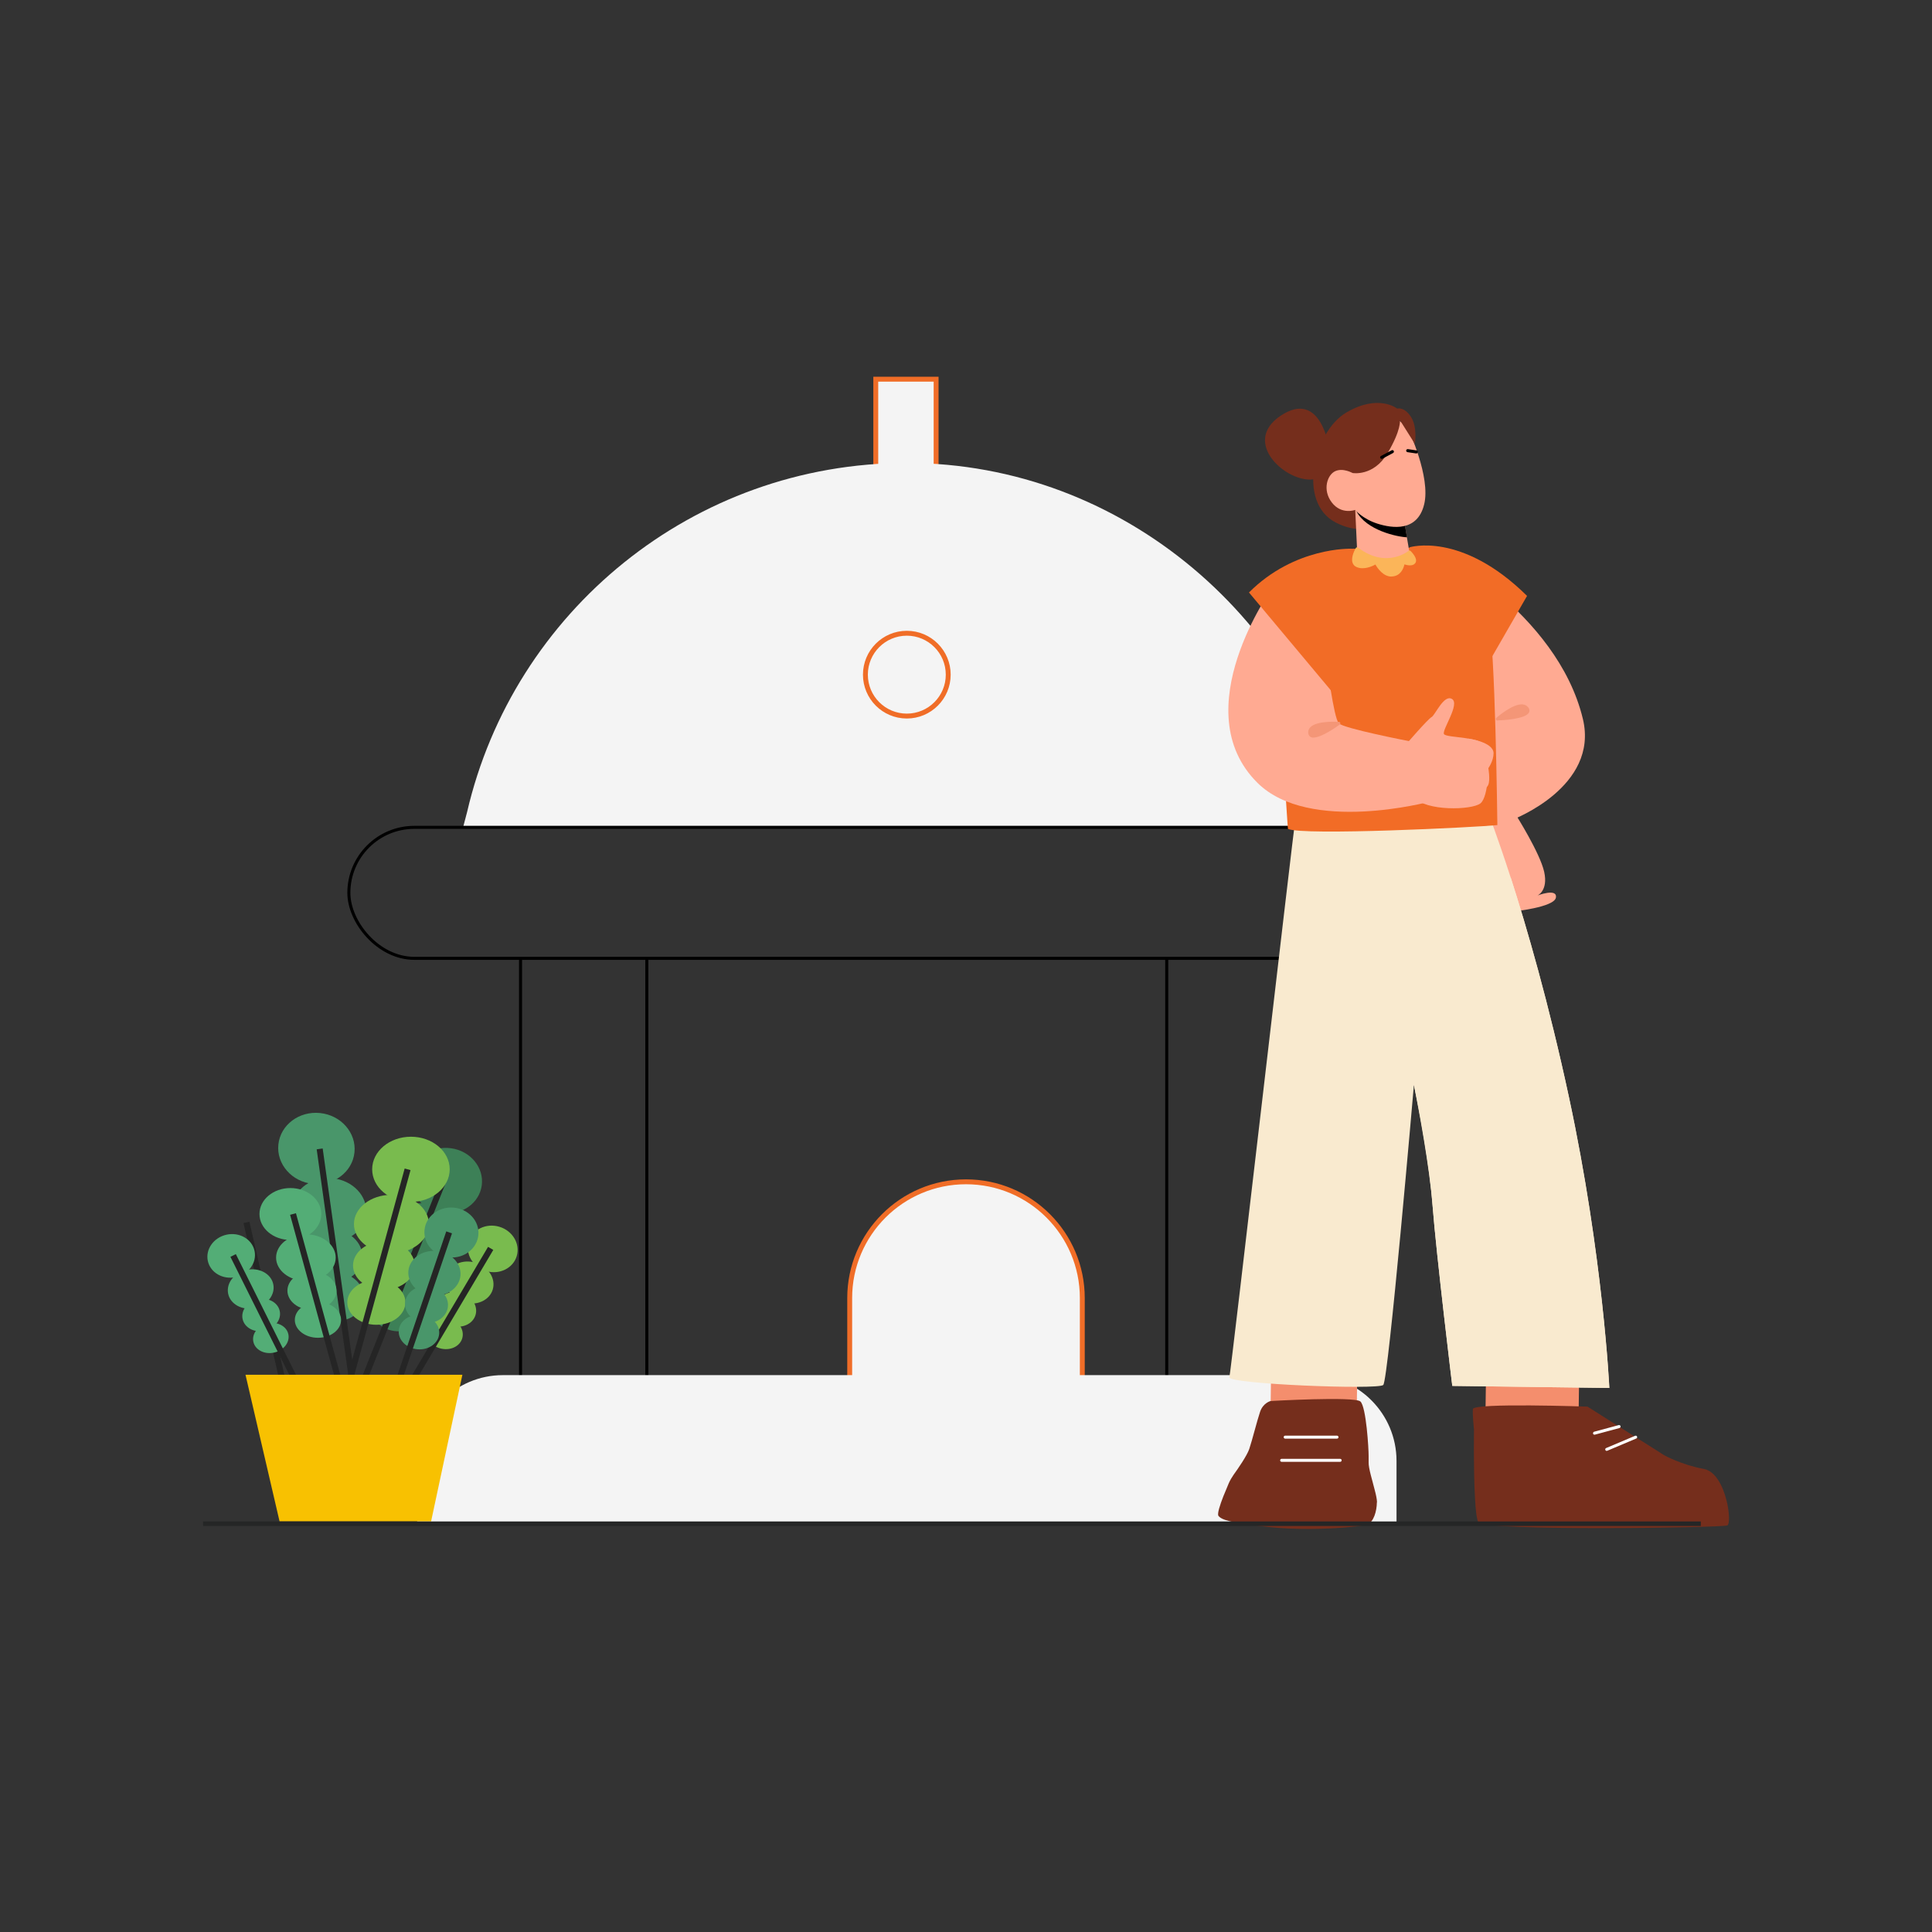 <?xml version="1.0" encoding="UTF-8"?>
<svg id="Layer_1" data-name="Layer 1" xmlns="http://www.w3.org/2000/svg" viewBox="0 0 300 300">
  <rect x="0" y="0" width="300" height="300" fill="#333333" stroke="none"/>
  <defs>
    <style>
      .cls-1 {
        fill: #f8c101;
      }

      .cls-2 {
        fill: #f48e6d;
      }

      .cls-3 {
        fill: #f9eacf;
      }

      .cls-4, .cls-5 {
        fill: #f4f4f4;
      }

      .cls-6 {
        fill: #f49677;
      }

      .cls-7 {
        fill: #fff;
      }

      .cls-8 {
        fill: #f26c26;
      }

      .cls-9 {
        fill: #fbb559;
      }

      .cls-10 {
        fill: #ffaa92;
      }

      .cls-11 {
        fill: #752e1c;
      }

      .cls-12 {
        fill: #3d8057;
      }

      .cls-13 {
        fill: #49966a;
      }

      .cls-14 {
        fill: #53ad76;
      }

      .cls-15 {
        fill: #79bb4e;
      }

      .cls-16 {
        stroke: #252525;
        stroke-width: .94px;
      }

      .cls-16, .cls-17, .cls-18 {
        fill: none;
      }

      .cls-16, .cls-17, .cls-18, .cls-5 {
        stroke-miterlimit: 10;
      }

      .cls-17 {
        stroke: #000;
        stroke-width: .47px;
      }

      .cls-18 {
        stroke: #252626;
        stroke-width: .7px;
      }

      .cls-5 {
        stroke: #f06d27;
        stroke-width: .76px;
      }
    </style>
  </defs>
  <g>
    <rect class="cls-5" x="135.99" y="58.88" width="9.37" height="13.97"/>
    <path class="cls-4" d="M209.39,128.38c-6.69-31.74-34.85-56.49-68.58-56.49-33.24,0-61.08,23.15-68.28,54.2l-.6,2.28"/>
    <circle class="cls-5" cx="140.81" cy="104.76" r="6.43"/>
    <path class="cls-5" d="M150,183.51h0c9.97,0,18.06,8.09,18.06,18.06v17.59h-36.12v-17.59c0-9.97,8.09-18.06,18.06-18.06Z"/>
    <g>
      <line class="cls-17" x1="181.17" y1="148.9" x2="181.17" y2="213.74"/>
      <line class="cls-17" x1="200.78" y1="148.9" x2="200.78" y2="213.74"/>
      <line class="cls-17" x1="80.83" y1="148.9" x2="80.83" y2="213.74"/>
      <line class="cls-17" x1="100.44" y1="148.9" x2="100.44" y2="213.74"/>
    </g>
    <rect class="cls-17" x="54.17" y="128.47" width="173.28" height="20.34" rx="10.17" ry="10.17"/>
    <path class="cls-4" d="M78.08,213.53h125.45c7.35,0,13.32,5.97,13.32,13.32v9.82H64.77v-9.82c0-7.35,5.97-13.32,13.32-13.32Z"/>
  </g>
  <g>
    <path class="cls-11" d="M206.37,69.5s-1.27-9.11-7.51-4.95c-6.24,4.17,1.02,10.53,5.15,9.87,4.13-.66,2.36-4.93,2.36-4.93Z"/>
    <path class="cls-11" d="M216.96,63.45s-2.91-2.35-7.93,.62c-5.02,2.97-7.68,13.93-1.63,17.06,6.05,3.12,9.32-1.94,9.32-1.94l.25-15.73Z"/>
    <path class="cls-10" d="M235.39,126.54s3.74,5.91,4.39,8.84c.65,2.93-1.03,3.67-1.03,3.67,0,0,3.1-1.19,2.85,.33-.26,1.52-6.73,2.17-6.73,2.17l-3.75-15.01,1.66-6.93,3.59,1.62-.97,5.31Z"/>
    <polygon class="cls-2" points="230.75 213.3 230.64 221.25 245.11 220.88 245.21 213.49 230.75 213.3"/>
    <polygon class="cls-2" points="197.38 212.54 197.27 220.5 210.66 220.11 210.76 212.72 197.38 212.54"/>
    <path class="cls-3" d="M249.91,215.52l-24.4-.32s-2.45-20.13-3.07-28.09c-.45-5.87-1.8-13.22-2.49-16.67-.24-1.23-.4-1.96-.4-1.96,0,0-3.95,45.81-4.76,46.58-.81,.77-24.15-.15-23.89-1.2,.26-1.05,9.68-82.78,10.38-87.79,2.15-15.39,29.82,.19,29.82,.19,0,0,1.4,3.56,3.48,10.01,2.47,7.67,5.89,19.43,9.05,34.14,5.31,24.71,6.26,45.11,6.26,45.11Z"/>
    <path class="cls-11" d="M213.8,233.29c-.02,1.4-.5,3-1.43,3.4-.94,.39-8.5,1.13-15.09,.45-6.31-.66-7.62-1.16-8.08-1.76-.22-.31,.24-1.7,.77-3.06,.03-.07,.06-.15,.09-.21,.27-.68,.55-1.34,.75-1.81,.2-.45,.45-.87,.73-1.28,.7-.97,2.08-2.97,2.44-4.01,.47-1.39,1.21-4.39,1.69-5.8,.48-1.39,1.63-1.66,1.63-1.66,0,0,13.01-.75,13.94,.07,.91,.81,1.29,7.44,1.28,8.44v1c-.03,.93,.57,2.78,.95,4.32,.1,.38,.19,.74,.25,1.07,.06,.33,.1,.61,.1,.84Z"/>
    <path class="cls-11" d="M268.17,236.87c-.87,.36-37.79,.91-38.62-.51-.25-.43-.42-1.88-.51-3.7-.25-4.29-.16-10.67-.16-10.67,0,0-.24-2.18-.17-3.19,.06-1,17.8-.38,17.8-.38l11.91,7.55s2.68,1.49,6.13,2.12c1.83,.33,2.98,2.67,3.54,4.87,.49,1.95,.51,3.76,.1,3.93Z"/>
    <path class="cls-10" d="M222.31,84.99s19.47,9.93,23.48,26.65c2.53,10.56-10.9,15.62-10.9,15.62l-4.15-6.58-8.42-35.7Z"/>
    <path class="cls-8" d="M222.31,84.99l-12.52,.22c-1.58,0-9.01,4.75-9.39,6.06-2.68,9.1-.41,37.44-.41,37.44,2.29,1.08,29.27-.25,32.52-.59,0,0-.32-28.61-1.4-32.1-1.65-5.36-8.8-11.02-8.8-11.02Z"/>
    <path class="cls-10" d="M197.57,91.27s-13.7,19.01-2.3,30.3c8.03,7.96,26.74,2.91,26.74,2.91l-3.22-9.4s-10.1-1.95-10.9-2.76c-.8-.81-1.9-9.67-1.9-9.67l-8.42-11.39Z"/>
    <path class="cls-6" d="M203.95,114.54c-.15,0-.28-.02-.4-.08-.17-.08-.38-.26-.41-.67-.02-.34,.09-.63,.34-.88,1.04-1.04,4.29-.83,4.43-.82,.1,0,.18,.07,.21,.17,.03,.09,0,.19-.09,.25-.5,.37-2.83,2.02-4.08,2.02Z"/>
    <path class="cls-10" d="M210.44,79.18l.28,6.04s1.17,1.69,4.72,1.81c2.64,.09,3.41-1.3,3.41-1.3l-.89-5.26-6.45-1.1-1.08-.19Z"/>
    <path d="M210.43,78.81c.02,.16,.09,.36,.2,.57,1.49,2.95,6.31,3.99,7.84,4.05l-.5-2.97-7.54-1.66Z"/>
    <path class="cls-10" d="M218.67,66.64s3.53,7.43,2.47,11.69c-1.05,4.27-4.93,3.72-7.26,2.98-2.33-.75-3.45-2.13-3.45-2.13,0,0-2.13,.8-3.63-1.16-1.5-1.96-.69-4.29,.52-4.85,1.21-.57,2.7,.28,2.7,.28l-1.22-2.15s4.47-11.27,9.85-4.66Z"/>
    <path class="cls-11" d="M210.03,73.45s3.25,.58,5.42-3.07c2.17-3.65,1.93-5.13,1.93-5.13l2.32,3.67s.44-2.59-.62-4.21c-1.07-1.62-2.13-1.26-2.13-1.26l-7.1,1.94-1.76,5.77,1.93,2.29Z"/>
    <path d="M219.93,70.41s-.02,0-.04,0l-1.34-.2c-.13-.02-.21-.14-.2-.27,.02-.13,.14-.21,.27-.2l1.34,.2c.13,.02,.21,.14,.2,.27-.02,.12-.12,.2-.23,.2Z"/>
    <path d="M214.54,71.25c-.08,0-.16-.04-.21-.12-.06-.11-.02-.25,.1-.32l1.67-.89c.11-.06,.25-.02,.32,.1,.06,.11,.02,.25-.1,.32l-1.67,.89s-.07,.03-.11,.03Z"/>
    <path class="cls-7" d="M207.61,223.39h-8.05c-.13,0-.23-.1-.23-.23s.1-.23,.23-.23h8.05c.13,0,.23,.1,.23,.23s-.1,.23-.23,.23Z"/>
    <path class="cls-7" d="M208.1,226.99h-9.09c-.13,0-.23-.1-.23-.23s.1-.23,.23-.23h9.09c.13,0,.23,.1,.23,.23s-.1,.23-.23,.23Z"/>
    <path class="cls-7" d="M247.59,222.78c-.1,0-.2-.07-.22-.17-.03-.12,.04-.25,.16-.29l3.82-1.03c.12-.03,.25,.04,.29,.16,.03,.12-.04,.25-.16,.29l-3.82,1.03s-.04,0-.06,0Z"/>
    <path class="cls-7" d="M249.49,225.29c-.09,0-.18-.05-.21-.14-.05-.12,0-.25,.12-.3l4.5-1.9c.12-.05,.25,0,.3,.12,.05,.12,0,.25-.12,.3l-4.5,1.9s-.06,.02-.09,.02Z"/>
    <path class="cls-8" d="M237.12,92.53l-6.59,11.45-11.67-18.99s8.04-2.55,18.26,7.54Z"/>
    <path class="cls-9" d="M216.06,89.53c-1.29,0-2.18-1.33-2.49-1.87-.51,.28-1.8,.87-2.9,.4-.33-.14-.55-.37-.65-.69-.3-.91,.47-2.21,.51-2.27,.03-.06,.09-.1,.16-.11,.07-.01,.13,0,.19,.04,4.39,3.34,7.81,.54,7.84,.51,.09-.08,.23-.07,.31,.01,.13,.13,1.26,1.25,.71,1.92-.39,.49-1.22,.31-1.66,.17-.15,.73-.66,1.77-1.85,1.87-.05,0-.11,0-.16,0Z"/>
    <path class="cls-10" d="M218.3,115.62s3.43-3.98,3.99-4.27c.56-.29,1.92-3.59,3.18-2.81,1.26,.78-1.55,4.75-1.26,5.43s6.3,.29,6.69,2.23c.39,1.94,.3,7.47-1.01,8.54s-8.57,1.26-10.34-.97c-1.77-2.23-1.25-8.15-1.25-8.15Z"/>
    <path class="cls-6" d="M232.51,111.88c-.1,0-.18-.06-.22-.15-.04-.09-.01-.2,.06-.26,.1-.09,2.56-2.24,4.09-2.09,.37,.04,.66,.2,.87,.47,.25,.33,.2,.6,.12,.77-.5,1.05-4.18,1.23-4.92,1.25h0Z"/>
    <path class="cls-3" d="M249.91,215.52l-24.4-.32s-2.45-20.13-3.07-28.09c-.45-5.87-2.2-15.18-2.88-18.63l1.49-26.69,13.54-5.51c2.47,7.67,5.89,19.43,9.05,34.14,5.31,24.71,6.26,45.11,6.26,45.11Z"/>
    <path class="cls-10" d="M227.99,114.69s3.93,.51,3.93,2.28c0,1.18-.81,2.31-.81,2.31,0,0,.31,1.77,0,2.56s-1.72,1.36-1.72,1.36l-.39-4.75-1.01-3.75Z"/>
    <path class="cls-8" d="M193.94,92l13.94,16.66,1.92-23.45s-8.74-.34-15.86,6.79Z"/>
  </g>
  <g>
    <line class="cls-16" x1="38.27" y1="189.81" x2="44.26" y2="216.07"/>
    <ellipse class="cls-13" cx="49.14" cy="178.35" rx="5.53" ry="5.94" transform="translate(-133.35 208.72) rotate(-84.05)"/>
    <ellipse class="cls-13" cx="51.14" cy="187.89" rx="4.96" ry="5.74" transform="translate(-141.04 219.28) rotate(-84.05)"/>
    <ellipse class="cls-13" cx="51.56" cy="195.01" rx="4.1" ry="4.72" transform="translate(-147.74 226.07) rotate(-84.05)"/>
    <ellipse class="cls-13" cx="52.06" cy="201.34" rx="3.8" ry="4.45" transform="translate(-153.59 232.24) rotate(-84.05)"/>
    <line class="cls-16" x1="49.64" y1="178.4" x2="54.96" y2="216.42"/>
    <ellipse class="cls-12" cx="69.35" cy="183.32" rx="5.08" ry="5.51" transform="translate(-121.62 227.46) rotate(-82.29)"/>
    <ellipse class="cls-12" cx="65.46" cy="191.41" rx="4.56" ry="5.32" transform="translate(-133 230.61) rotate(-82.29)"/>
    <ellipse class="cls-12" cx="63.54" cy="197.68" rx="3.77" ry="4.37" transform="translate(-140.88 234.12) rotate(-82.29)"/>
    <ellipse class="cls-12" cx="61.71" cy="203.22" rx="3.49" ry="4.12" transform="translate(-147.96 237.11) rotate(-82.29)"/>
    <line class="cls-16" x1="68.88" y1="183.26" x2="55.81" y2="216.07"/>
    <ellipse class="cls-15" cx="63.81" cy="181.57" rx="6.02" ry="5.06"/>
    <ellipse class="cls-15" cx="60.78" cy="190.07" rx="5.82" ry="4.54"/>
    <ellipse class="cls-15" cx="59.61" cy="196.51" rx="4.79" ry="3.75"/>
    <ellipse class="cls-15" cx="58.44" cy="202.23" rx="4.51" ry="3.48"/>
    <line class="cls-16" x1="63.29" y1="181.57" x2="53.93" y2="215.69"/>
    <ellipse class="cls-14" cx="45.09" cy="188.51" rx="4.8" ry="4.03"/>
    <ellipse class="cls-14" cx="47.5" cy="195.28" rx="4.63" ry="3.62"/>
    <ellipse class="cls-14" cx="48.44" cy="200.41" rx="3.81" ry="2.99"/>
    <ellipse class="cls-14" cx="49.37" cy="204.96" rx="3.59" ry="2.77"/>
    <line class="cls-16" x1="45.5" y1="188.51" x2="52.96" y2="215.69"/>
    <ellipse class="cls-14" cx="35.89" cy="195.02" rx="3.71" ry="3.37" transform="translate(-40.65 12.09) rotate(-12.28)"/>
    <ellipse class="cls-14" cx="38.92" cy="200.16" rx="3.58" ry="3.03" transform="translate(-41.67 12.85) rotate(-12.28)"/>
    <ellipse class="cls-14" cx="40.54" cy="204.2" rx="2.95" ry="2.5" transform="translate(-42.49 13.29) rotate(-12.28)"/>
    <ellipse class="cls-14" cx="42.05" cy="207.77" rx="2.78" ry="2.32" transform="translate(-43.22 13.69) rotate(-12.28)"/>
    <line class="cls-16" x1="36.2" y1="194.95" x2="46.67" y2="215.95"/>
    <ellipse class="cls-15" cx="76.51" cy="193.95" rx="3.59" ry="3.89" transform="translate(-131.22 211.77) rotate(-73.38)"/>
    <ellipse class="cls-15" cx="72.91" cy="199.17" rx="3.22" ry="3.76" transform="translate(-138.79 212.05) rotate(-73.38)"/>
    <ellipse class="cls-15" cx="70.88" cy="203.33" rx="2.66" ry="3.09" transform="translate(-144.23 213.07) rotate(-73.38)"/>
    <ellipse class="cls-15" cx="68.99" cy="206.99" rx="2.47" ry="2.91" transform="translate(-149.09 213.89) rotate(-73.38)"/>
    <line class="cls-16" x1="76.19" y1="193.85" x2="63.47" y2="215.31"/>
    <ellipse class="cls-13" cx="70.1" cy="191.38" rx="3.88" ry="4.2" transform="translate(-126.42 245.43) rotate(-85.26)"/>
    <ellipse class="cls-13" cx="67.45" cy="197.71" rx="3.48" ry="4.06" transform="translate(-135.15 248.6) rotate(-85.26)"/>
    <ellipse class="cls-13" cx="66.23" cy="202.56" rx="2.88" ry="3.34" transform="translate(-141.11 251.83) rotate(-85.26)"/>
    <ellipse class="cls-13" cx="65.06" cy="206.86" rx="2.67" ry="3.15" transform="translate(-146.47 254.6) rotate(-85.26)"/>
    <line class="cls-16" x1="69.74" y1="191.36" x2="61.07" y2="216.89"/>
    <polygon class="cls-1" points="38.12 213.47 71.8 213.47 66.94 236.24 43.41 236.24 38.12 213.47"/>
  </g>
  <line class="cls-18" x1="31.54" y1="236.6" x2="264.1" y2="236.6"/>
</svg>
